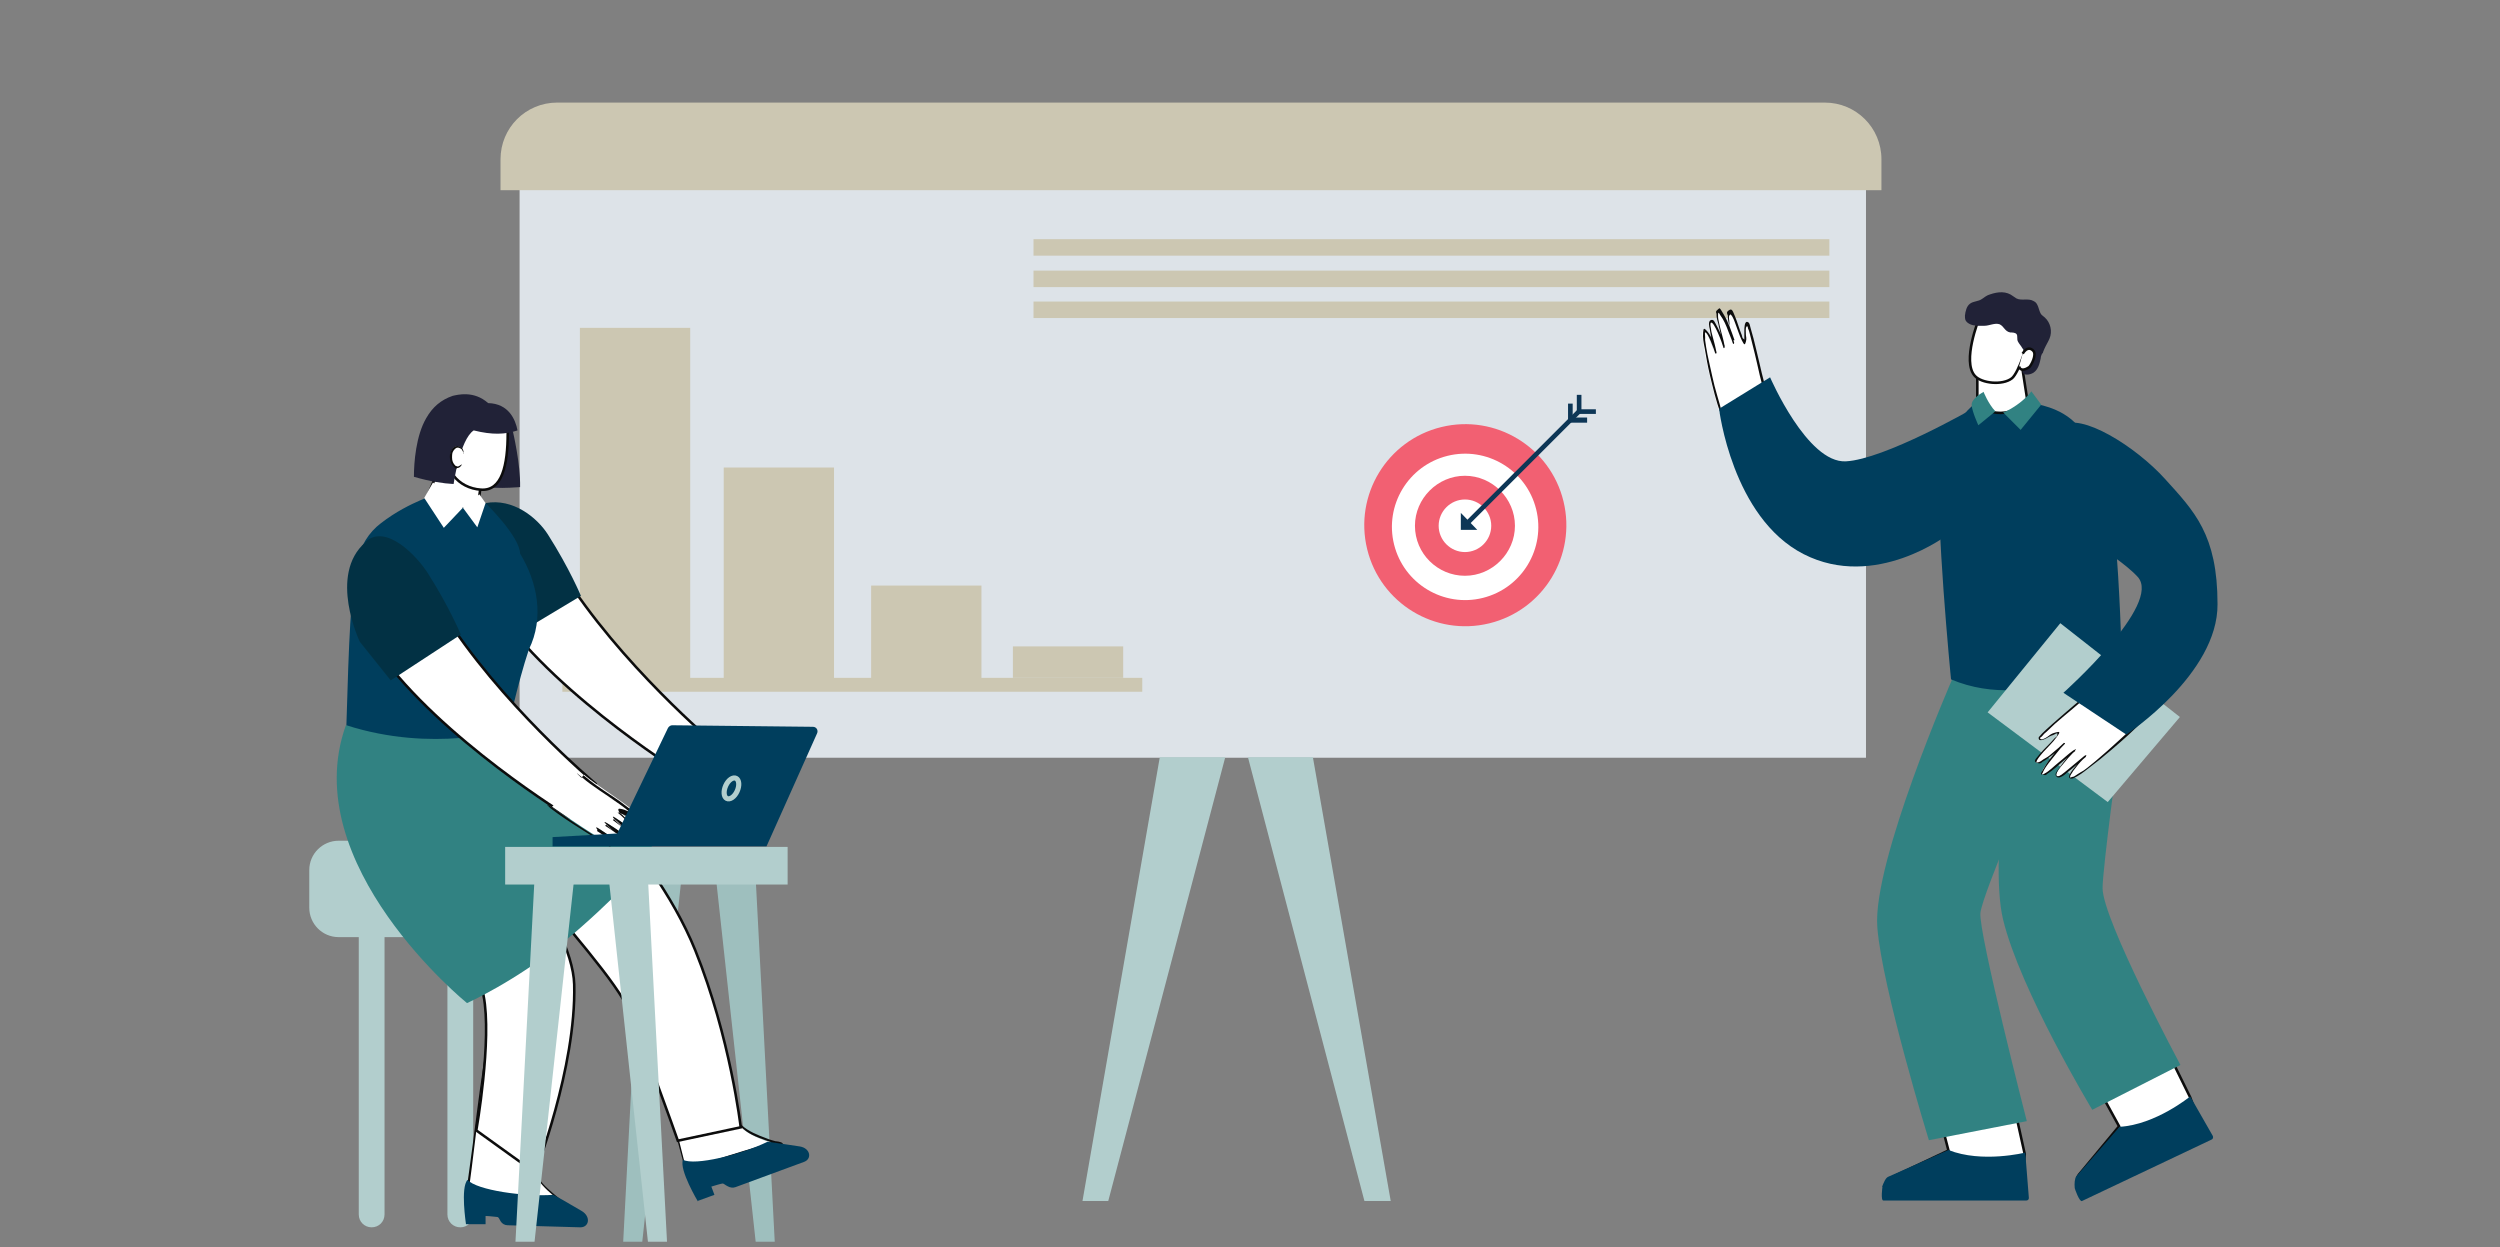 <?xml version="1.0" encoding="UTF-8"?>
<svg xmlns="http://www.w3.org/2000/svg" version="1.1" viewBox="0 0 485 242">
  <rect x="0" y="0" width="485" height="242" fill="#808080" stroke="none"/>
  <defs>
    <style>
      .cls-1 {
        fill: #ccc7b2;
      }

      .cls-2 {
        fill: #dde3e8;
      }

      .cls-3 {
        fill: #0c0c0c;
      }

      .cls-4, .cls-5 {
        fill: #fff;
      }

      .cls-6 {
        stroke: #193985;
        stroke-linejoin: round;
        stroke-width: .8px;
      }

      .cls-6, .cls-7 {
        fill: none;
      }

      .cls-8 {
        fill: #9ebfbe;
      }

      .cls-9 {
        fill: #003e5d;
      }

      .cls-10 {
        fill: #0d3656;
      }

      .cls-5 {
        stroke: #0c0c0c;
        stroke-width: .5px;
      }

      .cls-5, .cls-7 {
        stroke-miterlimit: 10;
      }

      .cls-11 {
        fill: #fd835b;
      }

      .cls-12 {
        fill: #318282;
      }

      .cls-13 {
        fill: #023144;
      }

      .cls-14 {
        fill: #b2cecd;
      }

      .cls-15 {
        fill: #f26072;
      }

      .cls-7 {
        stroke: #b2cecd;
      }

      .cls-16 {
        fill: #212237;
      }
    </style>
  </defs>
  <!-- Generator: Adobe Illustrator 28.7.1, SVG Export Plug-In . SVG Version: 1.2.0 Build 142)  -->
  <g>
    <g id="Layer_1">
      <rect class="cls-2" x="100.8" y="26.6" width="261.2" height="120.4"/>
      <rect class="cls-1" x="112.5" y="63.6" width="21.4" height="70.1"/>
      <rect class="cls-1" x="140.4" y="90.7" width="21.4" height="43"/>
      <rect class="cls-1" x="169" y="113.6" width="21.4" height="20"/>
      <rect class="cls-1" x="196.5" y="125.4" width="21.4" height="6.1"/>
      <path class="cls-1" d="M108.1,19.9h245.9c6.1,0,11,4.9,11,11v6H97.1v-6c0-6.1,4.9-11,11-11Z"/>
      <polygon class="cls-14" points="225 146.9 210 233 215 233 237.7 146.9 225 146.9"/>
      <polygon class="cls-14" points="254.7 146.9 269.8 233 264.7 233 242.1 146.9 254.7 146.9"/>
      <g>
        <circle class="cls-15" cx="284.2" cy="102" r="19.6" transform="translate(-16 70.1) rotate(-13.7)"/>
        <circle class="cls-4" cx="284.2" cy="102" r="14.2" transform="translate(-16.2 72) rotate(-14)"/>
        <path class="cls-15" d="M274.5,102c0,5.4,4.4,9.7,9.7,9.7s9.7-4.4,9.7-9.7-4.4-9.7-9.7-9.7-9.7,4.4-9.7,9.7Z"/>
        <path class="cls-4" d="M279.1,102c0,2.8,2.3,5.1,5.1,5.1s5.1-2.3,5.1-5.1-2.3-5.1-5.1-5.1-5.1,2.3-5.1,5.1Z"/>
        <g>
          <polygon class="cls-10" points="283.4 102.8 286.6 102.8 283.4 99.5 283.4 102.8"/>
          <polygon class="cls-10" points="304.2 82 307.9 82 307.9 81 305.1 81 305.1 78.3 304.2 78.3 304.2 82"/>
          <polygon class="cls-10" points="305.9 80.3 309.6 80.3 309.6 79.4 306.8 79.4 306.8 76.6 305.9 76.6 305.9 80.3"/>
          <rect class="cls-10" x="279.7" y="90.3" width="31.4" height=".9" transform="translate(22.3 235.5) rotate(-45)"/>
        </g>
      </g>
      <rect class="cls-1" x="109.1" y="131.5" width="112.5" height="2.7"/>
      <rect class="cls-1" x="200.5" y="46.4" width="154.4" height="3.2"/>
      <rect class="cls-1" x="200.5" y="52.5" width="154.4" height="3.2"/>
      <rect class="cls-1" x="200.5" y="58.5" width="154.4" height="3.2"/>
      <path class="cls-5" d="M388.4,204l4.4,19.9-.6,6.6h-24.8c-.6,0-1.1-.4-1.1-1h0c0-.5.3-.9.7-1.1l11-5.2-5.4-20.8"/>
      <path class="cls-9" d="M365.1,230.3c.3-.8.7-1.8,1.2-2l11.7-5.2c6.5,2.6,14.9.5,14.9.5l.7,8.8c0,.3-.2.5-.5.5h-27.7c-.6.1-.2-2.7-.2-2.7Z"/>
      <path class="cls-12" d="M378.8,131.6s-15.6,35.7-14.6,48.3c.9,11.7,10,41.3,10,41.3l19-3.7s-9.4-36.6-9-40.4c.4-3.8,11.8-30,11.8-30,0,0,4.4-6.2,2.8-16.8"/>
      <path class="cls-5" d="M415.8,194.4l9.1,18.5,2.2,6.2-22.5,10.6c-.6.3-1.2,0-1.5-.5h0c-.2-.4-.1-.9.2-1.3l7.8-9.4-10.3-18.8"/>
      <path class="cls-9" d="M402.5,230.5c-.1-.9,0-1.9.3-2.3l8.4-9.6c7-.4,13.7-5.9,13.7-5.9l4.4,7.7c.1.3,0,.6-.3.7l-25.1,11.9c-.5.2-1.4-2.4-1.4-2.5Z"/>
      <path class="cls-12" d="M391.4,132.5s-5.8,33.6-2.8,45.9c3.3,13.7,17.3,36.9,17.3,36.9l17.1-8.7s-15.1-28.2-15.1-34.3c0-3.8,3.2-27.4,3.2-27.4,0,0,3.3-6.9,0-17"/>
      <path class="cls-6" d="M401,133.5s1.2,2.9,7.5,4.5"/>
      <g>
        <path class="cls-4" d="M342.8,76.5c-1.2-3.4-3.1-13.8-3.8-13.9-.7-.1-.1,3.5-.7,3.3-.6-.2-1.9-5.8-2.7-5.7-1,.1.6,5.7.6,5.7,0,0-2.1-6.1-3-5.7-.6.2.8,5,1.1,6.8-.6-2-2-5.1-2.6-4.8-.6.3.3,3.5.8,6-.5-1.5-1.5-4.3-2.1-4.1-.6.2.8,8.2,3.2,16"/>
        <path class="cls-3" d="M342.9,76.4c-.9-2.7-1.4-5.4-2.1-8.2s-.6-2.6-1-3.9-.3-1.6-.7-1.8c-.7-.4-.7,1.3-.7,1.6s0,.6,0,.9,0,.6,0,.8,0,0-.2-.1-.2-.4-.3-.7c-.5-1.2-.8-2.4-1.3-3.6s-.6-1.6-1.2-1.2-.3.7-.2,1c0,.6.1,1.3.3,1.9.2,1,.4,1.9.7,2.9h.3c-.6-1.7-1.2-3.5-2.1-5s-.7-1.3-1.2-.9-.2.6-.2.8c0,.6.1,1.1.3,1.7.3,1.5.8,3,1,4.5h.3c-.4-1.3-.8-2.5-1.4-3.6s-.7-1.6-1.3-1.4-.3,1.4-.2,1.8c.2,1.5.6,2.9,1,4.4h.3c-.4-1.3-.8-2.8-1.7-3.9s-.8-.5-.9.1c-.1,1,.1,2,.3,3,.3,1.8.6,3.5,1,5.2.6,2.5,1.2,5.1,2.1,7.5s.3,0,.3,0c-.6-2.4-1.4-4.7-1.9-7.1s-.9-3.8-1.2-5.7-.2-1.3-.2-1.9-.1-1,0-1c.5-.2,1.8,3.5,1.9,3.9s.4.1.3,0c-.2-1.1-.5-2.2-.8-3.3s-.2-1-.3-1.5-.1-.9,0-1c.6-.4,2.3,4.2,2.4,4.7s.3.1.3,0c-.2-1.4-.7-2.8-1-4.2s-.3-1.3-.3-2,.2-.4.4,0c.7.9,1.2,2.1,1.6,3.2s.6,1.4.8,2.1.4.1.3,0c-.2-.7-.4-1.4-.6-2.1s-.3-1.1-.3-1.7-.2-1,0-1.4.3-.1.5.1c.3.5.5,1,.7,1.6.4,1,.7,2.1,1.2,3.1s.6,1,.8.3,0-1,0-1.4-.1-1.2.1-1.5.3.1.3.3c.2.4.3.8.4,1.2.3,1.2.6,2.4.9,3.6.7,2.8,1.2,5.8,2.2,8.5s.2,0,.2,0h0Z"/>
      </g>
      <path class="cls-9" d="M382.5,79.4s-16.9,9.7-24.4,10.1c-7.5.4-14.7-16.3-14.7-16.3l-9.9,6.1s2.5,21.1,16.4,28.2c13.9,7.1,28-3.8,28-3.8l4.6-24.3Z"/>
      <path class="cls-9" d="M410.3,104.9c-.4-5.4-4.9-19.6-7.3-22.4-3.1-3.6-8.5-4.2-8.5-4.2l-8.9-1.3s-7.5,1.8-9.1,16c-1.2,5.8,2,38.9,2,38.8,16.1,6.8,33.1-5,33.1-5,0,0-.4-13.6-1.2-21.9Z"/>
      <path class="cls-5" d="M392.1,69.9l1.3,8.4s-6.5,4.5-9.8-.7v-5.5c.1,0,8.5-2.3,8.5-2.3Z"/>
      <path class="cls-5" d="M383.9,61.9s-3.3,8.2-.8,11c1.3,1.5,5.4,1.9,7.2.5,1.3-1,3.5-7.3,2.8-8.5-2.6-4.4-9.3-3.1-9.3-3.1Z"/>
      <path class="cls-16" d="M396.3,68.6c0-.3.2-.6.3-.9.3-.7.7-1.3,1-2,.6-1.4.2-3.1-.9-4.1-.2-.2-.4-.3-.6-.5-.4-.4-.5-1.1-.7-1.6-.2-.5-.4-.9-.9-1.1-1-.6-2.3,0-3.3-.5-.2-.1-.4-.3-.6-.4-1.4-1.1-3-.9-4.5-.4-.7.2-1,.5-1.6.9-.7.5-1.6.4-2.3.9-.7.5-.9,1.5-1,2.3,0,.3,0,.6.1.9.2.4.5.6.9.8.9.4,1.9.3,2.8.3.9,0,2-.6,2.9-.3.9.4,1,1.4,2.1,1.6.4,0,.9,0,1.2.3.3.4,0,1,.3,1.5.2.4.6.8.8,1.2.5.8,1.3,1.4.9,2.3-.2.7-1,1.8-.8,2.5.2.5,1.3.5,2.1,0,.9-.6,1.2-1.8,1.4-2.8,0-.4.2-.7.3-1Z"/>
      <path class="cls-5" d="M392.4,68.6c.8-1.3,1.6-1.1,2.1-.5.6.8-.4,2.7-.8,3.1-1,.7-1.8.7-2-.1"/>
      <polygon class="cls-14" points="399.7 120.9 385.6 138.2 408.9 155.6 422.9 139.1 399.7 120.9"/>
      <g>
        <path class="cls-4" d="M407.4,132.4c-2.7,2.9-12,10.1-11.7,10.9.3.8,3.5-1.7,3.6-1,0,.7-4.7,4.8-4.3,5.6.6,1,5.3-3.6,5.3-3.6,0,0-4.9,5.2-4.1,5.9.6.5,4.5-3.3,6.2-4.6-1.6,1.6-4,4.5-3.4,5,.6.5,3.3-2.1,5.5-3.9-1.3,1.3-3.4,3.7-2.9,4.2.5.5,7.7-4.9,14.1-11.4"/>
        <path class="cls-3" d="M407.3,132.3c-2.1,2.2-4.6,4.2-6.9,6.2s-2.3,2-3.4,3-.7.7-1.1,1.1-.4.4-.4.6c0,.9,1.6,0,1.9-.2s.6-.3.9-.4.6-.4.8-.3,0,0,0,.3-.3.4-.5.6c-.9,1.1-2,2-2.9,3.1s-1.3,1.4-.5,1.7.9-.2,1.2-.3c.6-.3,1.1-.8,1.7-1.2.9-.7,1.7-1.4,2.5-2.2l-.2-.2c-1.3,1.4-2.7,2.9-3.7,4.6s-.9,1.4-.3,1.6.6-.1.8-.2c.5-.3,1-.7,1.5-1.1,1.3-1.1,2.6-2.3,3.9-3.3l-.2-.2c-1,1-1.9,2.1-2.7,3.2s-1.2,1.5-.7,2,1.7-.5,2-.8c1.3-1,2.5-2.1,3.7-3.1l-.2-.2c-.6.6-1.2,1.3-1.8,2s-.9,1.1-1.2,1.7.1.9.7.7c1.1-.5,2-1.2,2.9-1.9,1.6-1.2,3.1-2.4,4.6-3.7,2.1-1.8,4.3-3.7,6.1-5.7s0-.3-.2-.2c-3,2.7-5.9,5.5-9,8.1s-2.2,1.7-3.4,2.5-.7.5-1.1.6-.5.3-.5,0,.3-.6.4-.8c.2-.4.5-.7.8-1.1.5-.7,1.1-1.3,1.7-1.9s0-.4-.2-.2c-1,.8-2,1.7-3,2.5s-1.9,1.7-2.3,1.3.9-1.9,1.1-2.1c.7-.9,1.5-1.8,2.3-2.6s0-.3-.2-.2c-1,.7-1.9,1.6-2.8,2.3s-1.8,1.7-2.8,2.2-.4.1-.3-.2.4-.8.6-1.1c.6-.9,1.4-1.8,2.1-2.7s.9-1.1,1.4-1.6,0-.4-.2-.2c-.6.6-1.2,1.1-1.8,1.6s-1,.9-1.6,1.2-.9.7-1.4.8-.3-.3-.1-.6c.3-.5.7-.9,1.1-1.4.9-1,1.8-1.8,2.6-2.9s.6-1.1-.2-.9-1,.4-1.4.7-1.2.8-1.5.6,0-.4.2-.5c.3-.4.6-.7,1-1,1-1,2-1.9,3.1-2.8,2.5-2.1,5.1-4.2,7.3-6.6s0-.2-.1-.1h0Z"/>
      </g>
      <path class="cls-9" d="M399.9,82.7s-3.2,1.7-2.5,10.5c.6,8.8,12.4,13.4,17.3,18.7,4.9,5.3-14.4,22.5-14.4,22.5l12.2,8.1s17.8-11.7,17.7-25.3c0-13.5-4.5-18-10.2-24.3-5.7-6.3-16.4-13-20.1-10.3Z"/>
      <path class="cls-12" d="M394.1,75.9s-1,1.4-2.9,2.7c-1.9,1.3-2.6,1.4-2.6,1.4l3.4,3.4,4-4.9-2-2.7Z"/>
      <path class="cls-12" d="M384.8,76s.9,2.3,2.3,3.8l-3.3,2.7s-1.2-2.6-1.3-3.9c-.1-1.3,2.2-2.5,2.2-2.5Z"/>
      <path class="cls-14" d="M96.5,163.1h-30.8c-3.1,0-5.7,2.5-5.7,5.7v7.3c0,3.1,2.5,5.7,5.7,5.7h3.9v53.8c0,1.4,1.1,2.5,2.5,2.5h0c1.4,0,2.5-1.1,2.5-2.5v-53.8h12.2v53.8c0,1.4,1.1,2.5,2.5,2.5h0c1.4,0,2.5-1.1,2.5-2.5v-53.8h4.5c3.1,0,5.7-2.5,5.7-5.7v-7.3c0-3.1-2.5-5.7-5.7-5.7Z"/>
      <polygon class="cls-8" points="124.6 170.4 120.9 240.9 124.6 240.9 132.2 170.4 124.6 170.4"/>
      <polygon class="cls-8" points="146.6 170.4 150.3 240.9 146.6 240.9 138.9 170.4 146.6 170.4"/>
      <g>
        <path class="cls-4" d="M126.7,202.3c1,4.1,5.5,21.3,6.6,25.5,5.8-2.3,11.6-3.9,17.5-5.8,4,1-4.4-.6-6.9-3.2"/>
        <path class="cls-3" d="M126.6,202.3c1.7,7.1,3.5,14.1,5.4,21.1s.7,2.9,1.1,4.3.1.2.2.1c3.5-1.4,7.1-2.5,10.6-3.6s3.5-1.1,5.3-1.7.9-.4,1.4-.5.4,0,.7,0,.2,0,.3,0,.1.1,0,0v-.3c.2,0,0,0-.1,0-.2,0-.5-.1-.7-.2-.7-.2-1.5-.4-2.2-.7-1.6-.6-3.4-1.3-4.7-2.5s-.3,0-.2.2c1.2,1.4,3.1,2.1,4.8,2.7s1.5.5,2.3.7.8.3,1,.2.1-.2,0-.3c-.2-.3-1.2-.4-1.4-.4-1,.2-1.9.6-2.9.9s-2,.6-3,.9c-3.9,1.2-7.8,2.4-11.5,3.9h.2c-1.7-6.9-3.6-14-5.5-21s-.8-2.9-1.2-4.3-.2,0-.1,0h0Z"/>
      </g>
      <path class="cls-9" d="M135.3,233l3.3-1.2c-.1-.3-.5-1.3-.6-1.6.6-.2,2-.6,2.2-.6.2,0,.5.3.9.5.5.3,1.1.4,1.6.2l13.3-4.9c1.6-.6,1.2-2.7-.9-3-1.9-.3-6.1-.9-6.2-.9-5.1,2.5-14.1,4.7-16.4,3.5-.8,1.9,2.9,8.1,2.9,8.1Z"/>
      <path class="cls-5" d="M100,167.5c5.3,6.9,17.1,19.9,20.9,26.4,2.4,4.1,10.6,27.4,10.6,27.4l12.2-2.6s-2-17.4-8.8-34.3c-4.4-10.9-12.1-20.7-18.6-28.6"/>
      <g>
        <path class="cls-4" d="M94,205.8c-.6,4.2-2.8,21.9-3.4,26.1,6.2,0,12.2.7,18.4,1.1,3.4,2.4-3.9-2.2-5.2-5.5"/>
        <path class="cls-3" d="M93.9,205.8c-1.1,7.2-1.9,14.4-2.9,21.5s-.4,3-.6,4.5,0,.2.2.2c3.7,0,7.4.3,11.1.6s3.7.3,5.6.4,1.5,0,2,.4.4.3.4.3v-.2c.4-.3.3,0,.2,0s-.1,0-.2-.1c-.2-.1-.4-.3-.6-.4-.6-.5-1.2-1-1.8-1.5-1.3-1.1-2.7-2.4-3.4-4s-.3,0-.2,0c.7,1.8,2.2,3.2,3.6,4.4s1.2,1,1.9,1.5.6.6.8.4,0-.2,0-.2c0-.1-.2-.2-.3-.3-.1-.1-.3-.2-.4-.3-.3-.2-.4-.2-.8-.2-2-.1-4-.3-5.9-.4-4-.3-8-.6-12-.6l.2.2c1-7.2,1.8-14.5,2.7-21.7s.3-3,.5-4.4-.1-.1-.1,0h0Z"/>
      </g>
      <path class="cls-9" d="M90.6,237.5h3.6c0-.3,0-1.3,0-1.6.7,0,2.1.2,2.3.2.2,0,.4.4.6.8.3.5.8.8,1.4.8l14.1.4c1.7,0,2.1-2.1.2-3.2-1.7-1-5.3-3.1-5.5-3.1-5.6.4-14.8-.9-16.6-2.9-1.4,1.5-.3,8.5-.3,8.6Z"/>
      <path class="cls-5" d="M75.5,166.3s16.8,19.5,18.3,26.8c1.7,8.6-1.4,26.2-1.4,26.2l11.4,8.2s8-20.3,7.6-36.5c-.3-12.3-19.5-36.2-19.5-36.2"/>
      <path class="cls-12" d="M67.1,140.7c-9.7,27,23.5,53.9,23.5,53.9,0,0,9.4-4.2,18.8-11.9,9.4-7.7,18-17.3,18-17.3-10.6-13.3-22.6-21.8-29.2-24.3"/>
      <path class="cls-16" d="M94.5,82.2s-3,8.8-2.5,10.9c.5,2.1,7.2,1.5,8.9,1.4.1-4.5-1.4-10.8-1.4-10.8"/>
      <path class="cls-5" d="M93.5,92.6l-.7,4.9s-3.6,2.3-6.6,1.1c-3.2-1.3-3-3-3-3l3.8-9"/>
      <path class="cls-5" d="M98.5,84c0,6.3-1.1,11.3-5.2,11-4.4-.3-7.7-4-6.1-8.9,1.7-5.2,11-5.7,11.3-2.1Z"/>
      <polygon class="cls-11" points="87.8 85.8 87.8 85.8 87.8 85.8 87.8 85.8"/>
      <path class="cls-11" d="M87.8,85.8s0,0,0,0,0,0,0,0,0,0,0,0,0,0,0,0,0,0,0,0,0,0,0,0h0Z"/>
      <path class="cls-16" d="M91.9,83.5c3.6.9,6.1.8,8.5,0-.4-2.1-1.7-5.2-5.7-5.3-2.8-2.5-6-1.6-6.9-1.4-2.3.8-3.9,2.2-5.1,4.3-2,3.4-2.4,8.6-2.4,11.4,3.1.9,5.7,1.3,7.7,1.4,0,0,1.2-8.6,3.9-10.4Z"/>
      <g>
        <path class="cls-4" d="M89.8,87.7c0-.2,0-.7-.6-1-.9-.5-1.7.5-1.8,1.5,0,.6,0,1.1.4,1.6.4.7,1.1,1,1.6.3"/>
        <path class="cls-3" d="M89.9,87.8c.1-.4-.2-.9-.6-1.1-.5-.3-1-.2-1.4.2-.9.9-.8,2.6,0,3.5s.5.4.8.4.6-.2.8-.5,0-.2-.1-.1c-.2.1-.4.3-.6.3s-.4,0-.5-.2c-.4-.4-.6-.9-.6-1.5s0-1,.3-1.4.6-.7,1.1-.5.5.3.6.5.2.3.2.5.1,0,.1,0h0Z"/>
      </g>
      <g>
        <path class="cls-5" d="M96.8,118.9c12.1,16.9,36.9,32,36.9,32l5.1-6.5s-18.6-15.6-29.7-33.4"/>
        <g>
          <path class="cls-4" d="M136.6,142.8c2.3,2,9.9,6.7,9.7,7.3-.2.6-2.9-1-2.9-.5,0,.5,3.9,3.3,3.6,3.8-.5.8-4.4-2.3-4.4-2.3,0,0,4.1,3.5,3.5,4.1-.4.4-3.7-2.2-5.1-3,1.4,1.1,3.4,3.1,2.9,3.5-.4.4-2.7-1.3-4.5-2.5,1,.9,2.9,2.5,2.5,2.9-.4.4-6.2-3.4-11.5-7.1"/>
          <path class="cls-3" d="M136.6,142.8c1.6,1.4,3.4,2.6,5.2,3.8s1.8,1.2,2.7,1.9.7.5,1.1.8.6.4.6.6.1,0,0,.1-.4,0-.6-.1c-.5-.1-.9-.4-1.4-.5s-1-.3-.8.3.4.5.5.6c.4.3.7.7,1.1,1s.7.6,1.1,1,.7.6.7.8,0,.2-.2.2-.4-.1-.6-.2c-.5-.2-1-.5-1.4-.8s-1.3-.9-1.9-1.3-.4,0-.2.2c.5.4.9.8,1.4,1.3.7.7,1.5,1.4,2,2.2s0,.4-.3.2-1-.5-1.4-.8c-1-.7-2-1.4-3-2s-.3.1-.2.2c.3.3,3.4,3,2.8,3.3s-1.6-.8-1.9-.9c-.8-.5-1.6-1.1-2.4-1.6s-.3.1-.2.3c.3.2,2.8,2.4,2.5,2.7s-.8-.3-.9-.3c-.5-.2-1-.5-1.4-.8-1.4-.8-2.7-1.7-4.1-2.6s-3.3-2.3-5-3.4-.3.1-.2.2c1.8,1.4,3.8,2.7,5.7,3.9s3,1.9,4.5,2.8,1.4.9,1.6.3-.4-.9-.7-1.2c-.6-.6-1.2-1.2-1.9-1.7l-.2.3c1.1.7,2.1,1.5,3.2,2.1s1.2.7,1.5.3-.3-1.1-.5-1.3c-.7-.9-1.6-1.6-2.4-2.3l-.2.2c1.3.8,2.4,1.7,3.7,2.5s1.6,1.1,1.6.2-.3-.7-.5-.9c-.4-.5-.8-.9-1.2-1.3-.6-.6-1.3-1.2-1.9-1.8l-.2.2c.5.4,1.1.8,1.6,1.2s1.6,1.2,2.4,1.3.6-.4.3-.8c-.6-.8-1.5-1.4-2.2-2.1s-.7-.6-1-.9-.2-.2-.2-.2c0,0,.5.1.6.2.4.1,1.8.9,2.2.5s-2.7-2.5-3-2.7c-2.2-1.6-4.6-3-6.7-4.8s-.2,0-.1.1h0Z"/>
        </g>
      </g>
      <path class="cls-13" d="M94.2,97.6c5.3-1,10,2.8,12.1,6.1,4.2,6.6,6.4,11.9,6.4,11.9l-12.5,7.5-7.1-22.3"/>
      <path class="cls-9" d="M94.2,97.6c-2.5.5-3.1,1.3-4.8.8-3.2-1-5.6-2.6-5.6-2.6,1.7.1-4.1,1.2-9.9,5.7-2.4,1.8-4,4.5-4.6,7.4-1.3,6.7-1.6,15-2.1,31.8,16.8,5.4,31.3.9,31.3.9,0,0,1.9-9,4.1-15.6,3-6.1,1.7-13-1.7-18.6-.1-3.4-6.7-9.8-6.7-9.8Z"/>
      <polygon class="cls-4" points="84 93.6 89.8 98.5 86.1 102.4 82.3 96.6 84 93.6"/>
      <polygon class="cls-4" points="89.8 98.5 93 95.9 94.2 97.6 92.6 102.3 89.8 98.5"/>
      <g>
        <path class="cls-5" d="M73.5,126.5c12.1,16.9,36.9,32,36.9,32l5.1-6.5s-18.6-15.6-29.7-33.4"/>
        <g>
          <path class="cls-4" d="M113.3,150.3c2.3,2,9.9,6.7,9.7,7.3-.2.6-2.9-1-2.9-.5,0,.5,3.9,3.3,3.6,3.8-.5.8-4.4-2.3-4.4-2.3,0,0,4.1,3.5,3.5,4.1-.4.4-3.7-2.2-5.1-3,1.4,1.1,3.4,3.1,2.9,3.5-.4.4-2.7-1.3-4.5-2.5,1,.9,2.9,2.5,2.5,2.9-.4.4-6.2-3.4-11.5-7.1"/>
          <path class="cls-3" d="M113.2,150.4c1.6,1.4,3.4,2.6,5.2,3.8s1.8,1.2,2.7,1.9.7.5,1.1.8.6.4.6.6.1,0,0,.1-.4,0-.6-.1c-.5-.1-.9-.4-1.4-.5s-1-.3-.8.3.4.5.5.6c.4.3.7.7,1.1,1s.7.6,1.1,1,.7.6.7.8,0,.2-.2.2-.4-.1-.6-.2c-.5-.2-1-.5-1.4-.8s-1.3-.9-1.9-1.3-.4,0-.2.2c.5.4.9.8,1.4,1.3.7.7,1.5,1.4,2,2.2s0,.4-.3.2-1-.5-1.4-.8c-1-.7-2-1.4-3-2s-.3.1-.2.2c.3.3,3.4,3,2.8,3.3s-1.6-.8-1.9-.9c-.8-.5-1.6-1.1-2.4-1.6s-.3.1-.2.3c.3.2,2.8,2.4,2.5,2.7s-.8-.3-.9-.3c-.5-.2-1-.5-1.4-.8-1.4-.8-2.7-1.7-4.1-2.6s-3.3-2.3-5-3.4-.3.1-.2.2c1.8,1.4,3.8,2.7,5.7,3.9s3,1.9,4.5,2.8,1.4.9,1.6.3-.4-.9-.7-1.2c-.6-.6-1.2-1.2-1.9-1.7l-.2.3c1.1.7,2.1,1.5,3.2,2.1s1.2.7,1.5.3-.3-1.1-.5-1.3c-.7-.9-1.6-1.6-2.4-2.3l-.2.2c1.3.8,2.4,1.7,3.7,2.5s1.6,1.1,1.6.2-.3-.7-.5-.9c-.4-.5-.8-.9-1.2-1.3-.6-.6-1.3-1.2-1.9-1.8l-.2.2c.5.4,1.1.8,1.6,1.2s1.6,1.2,2.4,1.3.6-.4.3-.8c-.6-.8-1.5-1.4-2.2-2.1s-.7-.6-1-.9-.2-.2-.2-.2c0,0,.5.1.6.2.4.1,1.8.9,2.2.5s-2.7-2.5-3-2.7c-2.2-1.6-4.6-3-6.7-4.8s-.2,0-.1.1h0Z"/>
        </g>
      </g>
      <path class="cls-13" d="M70.9,105.1c4-3.6,10,2.8,12.1,6.1,4.2,6.6,6.4,11.9,6.4,11.9l-13.6,8.9-6-7.5s-6.2-13,1.1-19.3Z"/>
      <path class="cls-9" d="M119.7,161.8l9.9-20.6c.2-.3.5-.5.8-.5l27.3.3c.7,0,1.1.7.8,1.3l-9.8,21.9h-41.5v-1.8l12.4-.7Z"/>
      <path class="cls-14" d="M67.4,156.9"/>
      <rect class="cls-14" x="98" y="164.3" width="54.8" height="7.3"/>
      <polygon class="cls-14" points="103.7 170.4 100 240.9 103.7 240.9 111.4 170.4 103.7 170.4"/>
      <polygon class="cls-14" points="125.7 170.4 129.4 240.9 125.7 240.9 118.1 170.4 125.7 170.4"/>
      <path class="cls-7" d="M143,153.5c-.5,1.1-1.4,1.7-2,1.4s-.7-1.4-.2-2.5,1.4-1.7,2-1.4c.6.3.7,1.4.2,2.5Z"/>
    </g>
  </g>
</svg>